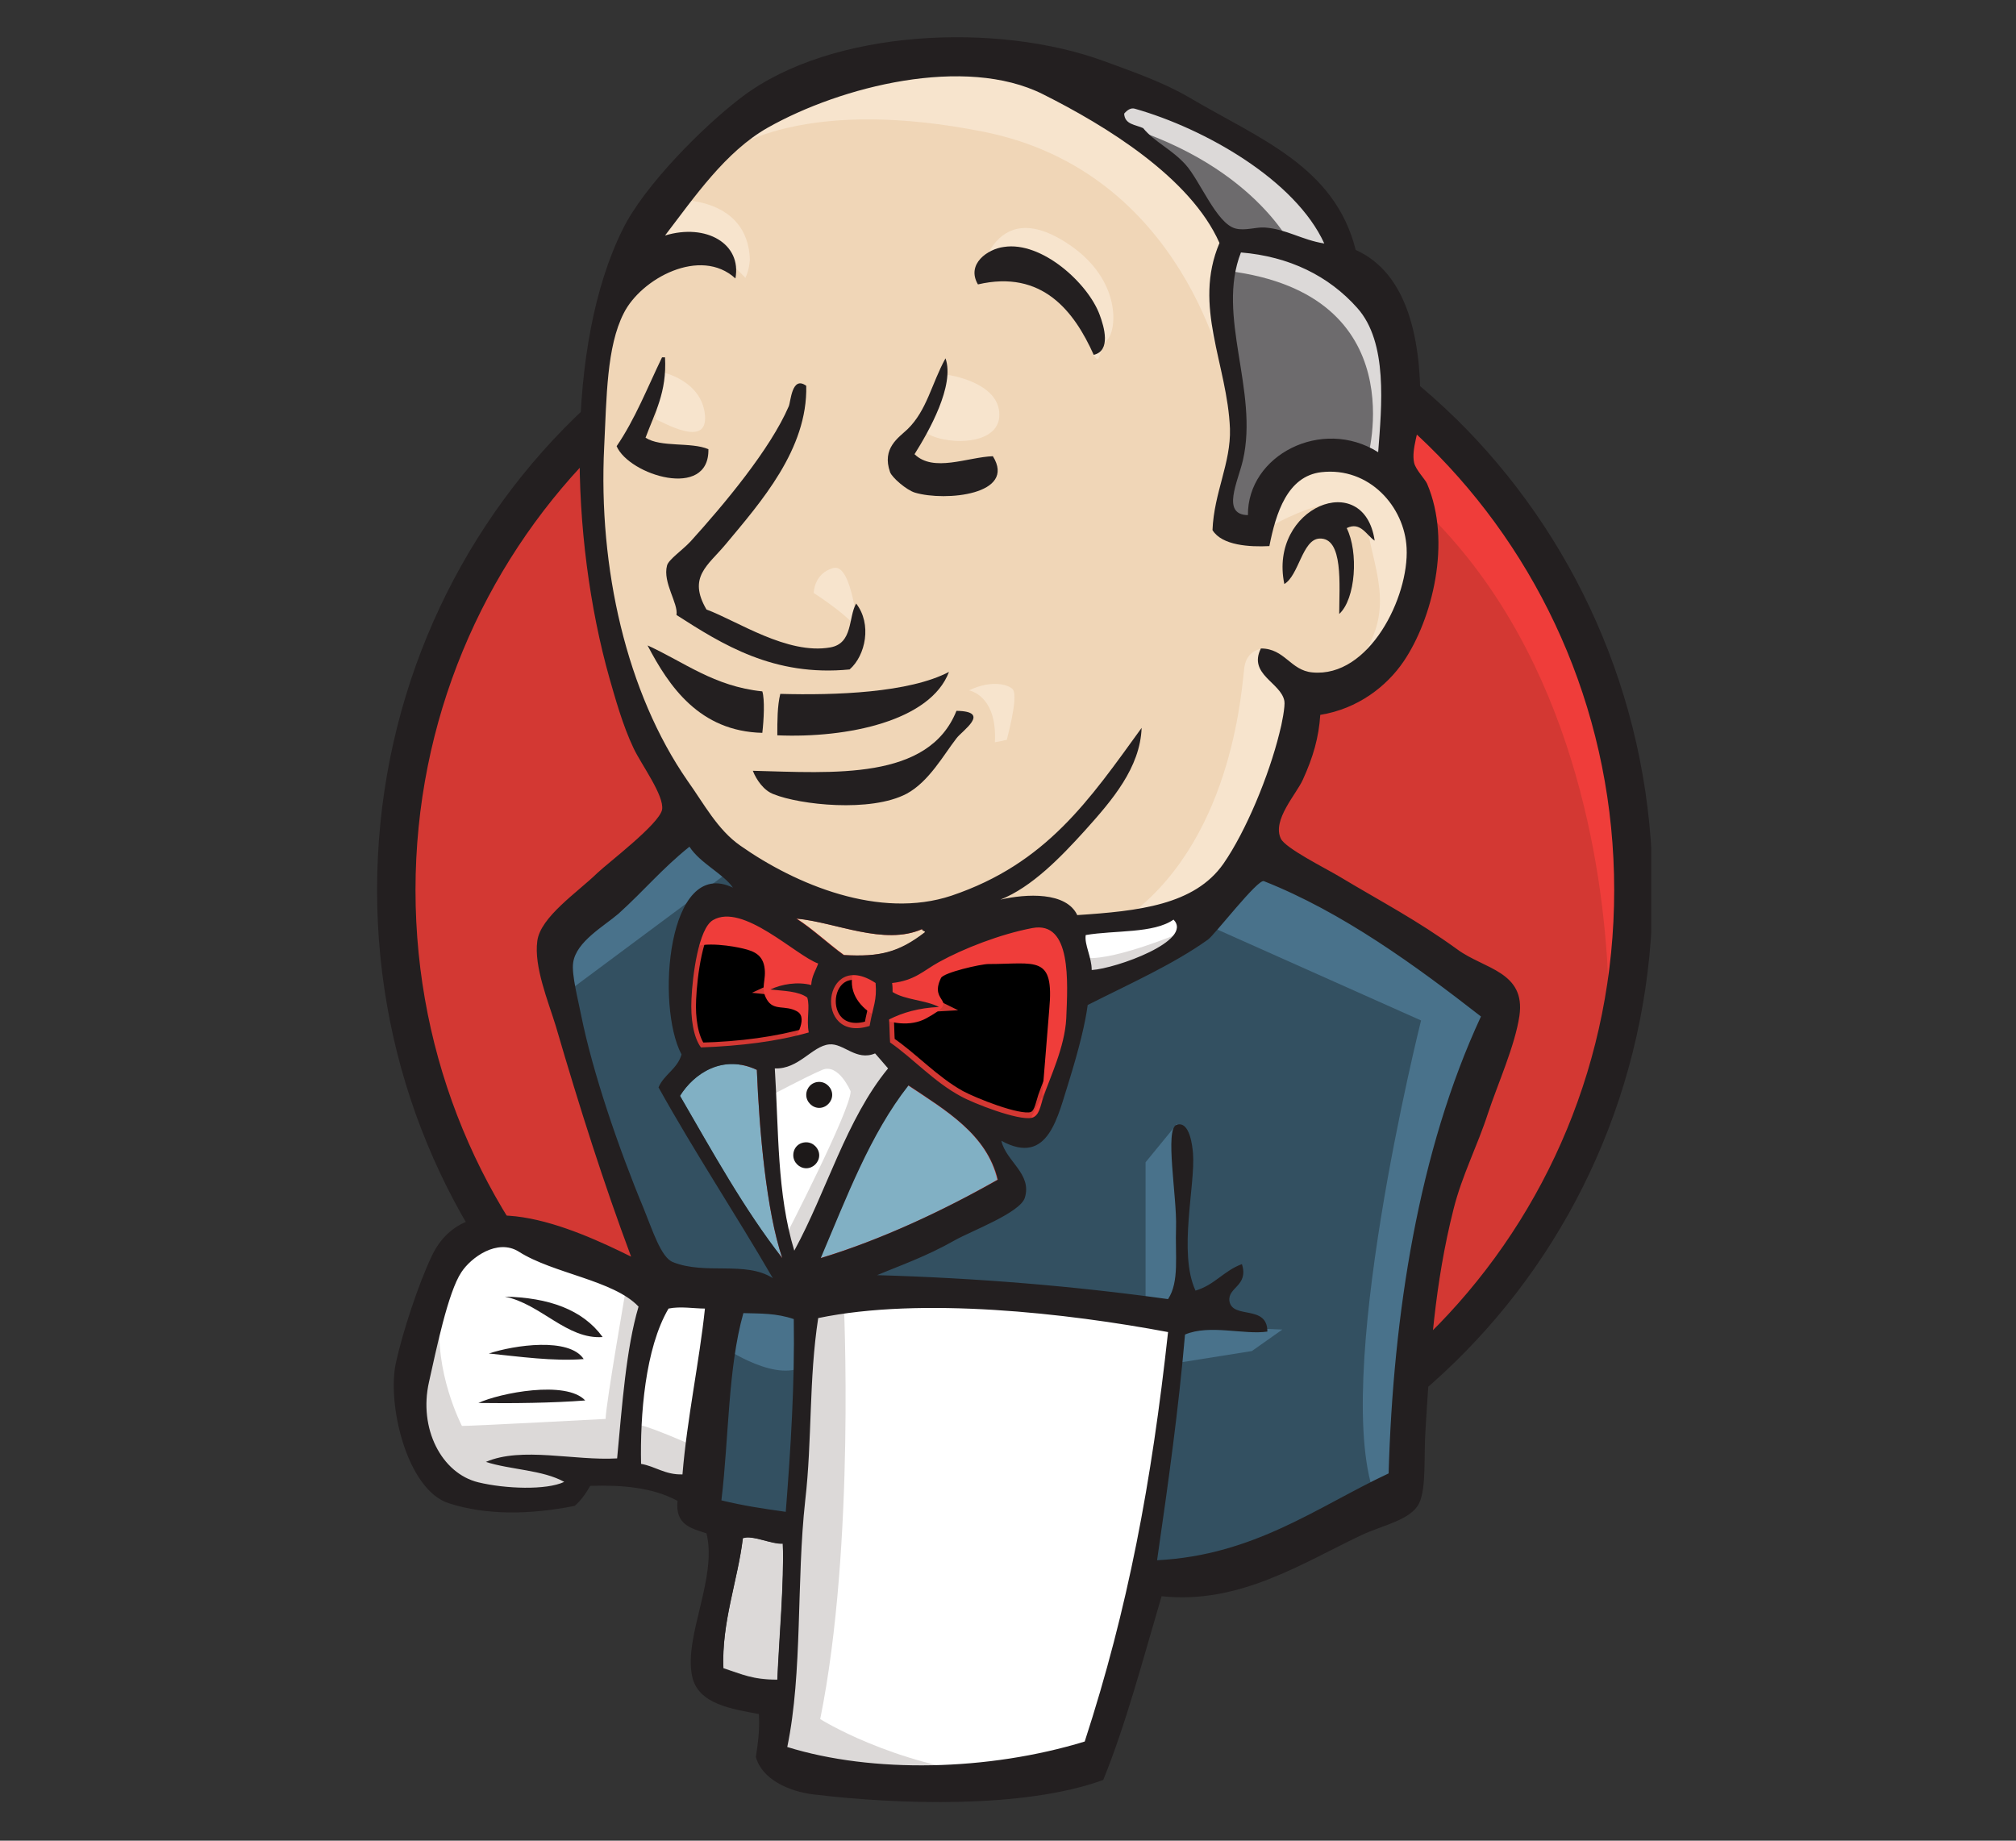 <svg xmlns="http://www.w3.org/2000/svg" xmlns:xlink="http://www.w3.org/1999/xlink" width="460" zoomAndPan="magnify" viewBox="0 0 345 315" height="420" preserveAspectRatio="xMidYMid meet" version="1.0"><rect x="0" y="0" width="345" height="315" fill="#333333" stroke="none"/><defs><clipPath id="79aa660b71"><path d="M 64 40 L 282.574 40 L 282.574 264 L 64 264 Z M 64 40 " clip-rule="nonzero"/></clipPath></defs><path fill="#d33833" d="M 67.777 151.906 C 67.777 211.719 115.172 260.258 173.672 260.258 C 232.172 260.258 279.57 211.719 279.57 151.906 C 279.566 92.082 232.172 43.543 173.672 43.543 C 115.172 43.543 67.777 92.082 67.777 151.906 " fill-opacity="1" fill-rule="nonzero"/><path fill="#ef3d3a" d="M 275.211 178.73 C 275.211 178.73 282.898 65.766 178.789 62.516 L 186.055 50.379 L 242.5 69.352 L 258.641 87.895 L 272.73 114.898 L 280.758 146.352 L 278.367 167.371 " fill-opacity="1" fill-rule="nonzero"/><g clip-path="url(#79aa660b71)"><path fill="#231f20" d="M 246.176 77.984 C 264.707 97.043 276.238 123.277 276.238 152.328 C 276.238 181.387 264.707 207.617 246.176 226.676 C 227.559 245.734 202.023 257.441 173.672 257.441 C 145.324 257.441 119.785 245.734 101.168 226.676 C 82.633 207.617 71.105 181.387 71.105 152.328 C 71.105 123.277 82.633 97.043 101.168 77.984 C 119.785 59.012 145.324 47.219 173.672 47.219 C 201.938 47.219 227.559 58.926 246.176 77.984 Z M 250.875 231.207 C 270.602 211.035 282.812 183.09 282.812 152.324 C 282.812 121.562 270.602 93.625 250.875 73.367 C 231.145 53.199 203.816 40.637 173.672 40.637 C 143.523 40.637 116.199 53.199 96.473 73.367 C 76.746 93.535 64.531 121.477 64.531 152.324 C 64.531 183.09 76.746 211.035 96.473 231.207 C 116.199 251.453 143.523 263.934 173.672 263.934 C 203.816 263.934 231.145 251.453 250.875 231.207 Z M 250.875 231.207 " fill-opacity="1" fill-rule="nonzero"/></g><path fill="#f0d6b7" d="M 129.09 152.5 L 145.238 154.895 L 167.012 157.375 L 181.102 157.711 L 194.855 157.289 L 205.355 154.039 L 214.664 143.957 L 221.922 123.363 L 223.547 118.918 L 233.195 115.672 L 238.832 106.355 L 242.844 93.023 L 238.406 81.316 L 227.898 77.641 L 219.445 81.656 L 215.434 90.547 L 210.562 89.777 L 208.941 87.727 L 210.562 78.41 L 210.992 66.703 L 208.602 50.551 L 208.684 41.324 L 201.34 29.531 L 188.441 20.215 L 165.902 10.559 L 140.883 14.234 L 119.098 29.957 L 109.02 46.109 L 102.531 57.816 L 100.91 86.871 L 105.773 111.91 L 114.656 134.129 L 123.031 146.004 " fill-opacity="1" fill-rule="nonzero"/><path fill="#335061" d="M 142.758 222.32 L 200.402 224.715 L 200.402 234.367 L 195.535 268.293 L 197.926 271.117 L 238.234 257.355 L 241.051 252.488 L 245.066 206.852 L 254.547 179.508 L 256.594 173.012 L 224.312 150.793 L 214.234 146.773 L 205.355 157.711 L 197.668 164.547 L 188.785 167.371 L 184.777 168.57 L 179.906 189.594 L 176.23 194.035 L 166.926 190.781 L 173.414 203.348 L 138.402 219.926 L 142.758 222.32 " fill-opacity="1" fill-rule="nonzero"/><path fill="#6d6b6d" d="M 238.406 81.488 L 227.898 77.812 L 219.445 81.828 L 215.434 90.715 L 210.562 89.949 L 209.367 85.078 L 211.762 75.762 L 209.367 53.543 L 211.418 41.41 L 204.16 32.949 L 188.441 20.473 L 192.883 14.402 L 215.09 25.344 L 224.398 32.605 L 229.609 43.887 L 237.637 54.824 L 240.027 67.727 L 238.406 81.488 " fill-opacity="1" fill-rule="nonzero"/><path fill="#dcd9d8" d="M 221.836 43.543 C 221.836 43.543 215.773 28.59 191.602 21.324 C 167.434 14.062 190.414 16.113 190.414 16.113 L 216.629 26.195 L 226.703 36.281 L 231.145 44.312 L 221.836 43.543 " fill-opacity="1" fill-rule="nonzero"/><path fill="#dcd9d8" d="M 233.965 78.668 C 233.965 78.668 242.418 50.379 210.137 46.363 L 211.332 41.492 L 233.535 46.707 L 240.027 67.727 L 238.406 81.488 L 233.965 78.668 " fill-opacity="1" fill-rule="nonzero"/><path fill="#f7e4cd" d="M 221.066 116.18 L 215.773 111.055 C 215.773 111.055 213.383 111.316 212.957 114.133 C 212.527 116.945 211.332 142.414 193.992 156.09 C 192.375 157.375 206.891 154.039 206.891 154.039 L 219.789 133.871 " fill-opacity="1" fill-rule="nonzero"/><path fill="#f7e4cd" d="M 146.855 108.488 C 146.855 108.488 145.918 96.27 142.586 97.207 C 139.254 98.156 139.254 101.48 139.254 101.48 C 139.254 101.48 147.285 106.613 146.855 108.488 " fill-opacity="1" fill-rule="nonzero"/><path fill="#f7e4cd" d="M 113.375 63.711 C 113.375 63.711 120.035 65.078 120.637 70.977 C 121.23 76.871 113.375 72.172 112.188 71.746 " fill-opacity="1" fill-rule="nonzero"/><path fill="#f7e4cd" d="M 162.141 64.141 C 162.141 64.141 171.023 65.336 171.023 70.977 C 171.023 76.617 160.945 76.188 158.129 73.797 " fill-opacity="1" fill-rule="nonzero"/><path fill="#f7e4cd" d="M 216.969 90.375 C 216.969 90.375 232.254 81.059 233.879 89.949 C 235.5 98.836 239.086 105.242 231.488 114.562 L 236.695 112.934 L 241.562 100.453 L 243.188 88.324 L 233.879 78.668 L 223.375 79.438 L 217.312 84.309 L 216.969 90.375 " fill-opacity="1" fill-rule="nonzero"/><path fill="#f7e4cd" d="M 209.711 64.91 C 209.711 64.91 202.879 29.359 168.207 22.523 C 139.684 16.883 124.648 23.719 119.012 30.215 C 119.012 30.215 144.461 -0.039 168.629 9.191 C 192.797 18.508 210.562 35.426 210.137 46.281 C 209.453 64.91 209.711 64.91 209.711 64.91 " fill-opacity="1" fill-rule="nonzero"/><path fill="#f7e4cd" d="M 116.199 34.23 C 116.199 34.23 127.895 33.801 128.324 44.312 C 128.324 44.312 128.324 45.938 127.559 47.562 C 127.559 47.562 118.246 37.051 112.609 42.691 " fill-opacity="1" fill-rule="nonzero"/><path fill="#f7e4cd" d="M 167.355 48.672 C 167.355 48.672 169.406 32.605 183.062 41.922 C 191.945 47.988 191.094 56.449 189.551 58.07 C 187.934 59.695 188.355 62.941 187.168 60.723 C 185.973 58.5 186.309 51.234 181.867 49.184 C 177.512 47.133 170.172 44.91 167.355 48.672 " fill-opacity="1" fill-rule="nonzero"/><path fill="#49728b" d="M 205.27 157.711 L 243.188 174.633 C 243.188 174.633 227.473 237.184 235.5 256.59 L 241.137 254.539 L 241.562 230.691 L 252.07 185.57 L 256.508 173.102 L 216.969 146.438 L 205.27 157.711 " fill-opacity="1" fill-rule="nonzero"/><path fill="#49728b" d="M 201.426 192.324 L 196.043 198.902 L 196.043 223.086 L 202.449 223.086 C 202.449 223.086 203.219 206.172 203.219 204.113 C 203.219 202.062 202.449 194.805 202.449 194.805 " fill-opacity="1" fill-rule="nonzero"/><path fill="#49728b" d="M 201.254 226.762 L 219.445 227.531 L 214.234 231.207 L 201.34 233.258 " fill-opacity="1" fill-rule="nonzero"/><path fill="#335061" d="M 139.168 222.742 L 124.227 222.32 L 120.551 259.402 L 135.84 261.453 L 139.168 222.742 " fill-opacity="1" fill-rule="nonzero"/><path fill="#335061" d="M 135.156 222.742 L 112.609 221.555 C 112.609 221.555 103.305 198.137 103.305 196.938 C 103.305 195.742 95.273 163.016 95.273 163.016 L 113.461 144.043 L 117.137 140.793 L 126.785 150.449 L 126.785 187.965 L 135.156 222.742 " fill-opacity="1" fill-rule="nonzero"/><path fill="#49728b" d="M 125.078 219.926 L 139.168 222.742 L 137.121 234.023 C 131.914 236.418 123.031 230.012 123.031 230.012 " fill-opacity="1" fill-rule="nonzero"/><path fill="#49728b" d="M 124.648 149.254 L 96.383 170.273 L 95.617 160.621 L 116.965 140.883 L 124.648 149.254 " fill-opacity="1" fill-rule="nonzero"/><path fill="#ffffff" d="M 187.246 302.215 L 195.621 268.293 L 199.805 243.258 L 200.488 224.715 L 162.656 222.664 L 139.168 222.664 L 141.305 265.047 L 137.629 297.773 L 138.059 303.844 L 168.715 306.238 L 187.246 302.215 " fill-opacity="1" fill-rule="nonzero"/><path fill="#dcd9d8" d="M 144.375 222.32 C 144.375 222.32 146.426 264.277 140.363 294.188 C 140.363 294.188 152.492 301.879 170.172 303.844 L 136.27 302.648 L 132.25 300.254 L 137.121 234.109 L 138.402 219.926 " fill-opacity="1" fill-rule="nonzero"/><path fill="#ffffff" d="M 119.957 256.242 L 104.242 251.801 L 74.438 250.18 L 69.996 236.418 L 78.027 212.578 L 87.332 211.383 L 100.223 215.395 L 112.523 221.465 L 119.098 220.27 L 124.227 222.32 " fill-opacity="1" fill-rule="nonzero"/><path fill="#dcd9d8" d="M 120.207 248.121 C 120.207 248.121 109.707 243.258 108.082 243.68 L 112.523 221.465 L 107.316 219.418 C 107.316 219.418 103.641 240.43 103.641 242.824 C 103.641 242.824 81.098 244.023 79.051 244.023 C 79.051 244.023 74.18 234.711 75.375 225.051 L 70.934 237.961 L 70.504 245.219 L 77.004 254.875 L 84.258 256.5 L 96.383 256.07 L 100.395 250.859 L 114.484 252.91 L 118.926 254.539 " fill-opacity="1" fill-rule="nonzero"/><path fill="#ffffff" d="M 136.098 219.496 L 144.977 196.938 L 154.281 183.605 C 154.281 183.605 152.234 177.965 149.418 177.965 L 140.105 177.965 L 131.227 181.211 L 132 196.172 L 136.098 219.496 " fill-opacity="1" fill-rule="nonzero"/><path fill="#dcd9d8" d="M 134.305 211.805 C 134.305 211.805 145.57 190.016 145.57 186.766 C 145.57 186.766 143.523 181.902 140.711 183.09 C 137.887 184.289 131.828 187.535 131.828 187.535 L 131.828 179.844 L 145.57 177.027 L 154.883 178.223 L 139.168 215.48 L 135.926 215.91 " fill-opacity="1" fill-rule="nonzero"/><path fill="#ffffff" d="M 183.664 158.57 L 194.855 157.375 L 205.355 154.125 L 205.355 157.797 L 200.23 163.438 L 184.086 170.707 " fill-opacity="1" fill-rule="nonzero"/><path fill="#dcd9d8" d="M 201.684 159.77 C 201.684 159.77 189.219 164.977 185.113 163.781 L 184.691 168.656 L 195.965 166.262 L 202.793 161.387 L 201.684 159.77 " fill-opacity="1" fill-rule="nonzero"/><path fill="#d33833" d="M 119.957 179.336 C 126.785 179.164 133.023 178.309 138.402 176.77 C 138.059 174.547 138.738 172.41 138.145 170.793 C 136.605 169.68 134.133 169.68 131.828 169.422 C 133.789 168.484 136.605 168.055 138.824 168.656 C 138.91 167.113 139.598 166.176 140.02 164.977 C 136.184 163.609 127.129 154.637 122.008 157.547 C 119.527 158.992 118.504 167.027 118.332 171.043 C 118.16 174.289 118.676 177.535 119.957 179.336 " fill-opacity="1" fill-rule="nonzero"/><path stroke-linecap="butt" transform="matrix(-0.861, 0, 0, 0.861, 283.581, 6.115)" fill-opacity="1" fill="#000000" fill-rule="nonzero" stroke-linejoin="miter" d="M 190.112 201.131 C 182.178 200.931 174.93 199.938 168.681 198.151 C 169.08 195.57 168.29 193.089 168.98 191.212 C 170.768 189.919 173.641 189.919 176.319 189.62 C 174.041 188.531 170.768 188.032 168.19 188.731 C 168.091 186.939 167.292 185.85 166.802 184.458 C 171.258 182.871 181.779 172.452 187.729 175.831 C 190.611 177.509 191.8 186.839 192 191.502 C 192.2 195.271 191.6 199.04 190.112 201.131 Z M 190.112 201.131 " stroke="#d33833" stroke-width="2" stroke-opacity="1" stroke-miterlimit="4"/><path fill="#d33833" d="M 152.664 168.141 C 152.664 168.656 152.664 169.164 152.75 169.68 C 154.883 171.043 158.301 171.043 160.695 172.238 C 157.277 172.41 154.539 173.262 152.148 174.375 C 152.234 175.656 152.234 177.027 152.32 178.309 C 156.254 180.953 159.832 184.977 164.445 187.535 C 166.668 188.73 174.266 191.812 176.574 191.211 C 177.855 190.867 178.027 189.246 178.535 187.707 C 179.645 184.461 182.211 179.164 182.469 174.211 C 182.727 167.965 183.406 157.461 176.66 158.742 C 171.195 159.77 164.879 162.238 160.695 164.547 C 158.043 166.09 156.59 167.793 152.664 168.141 " fill-opacity="1" fill-rule="nonzero"/><path stroke-linecap="butt" transform="matrix(-0.861, 0, 0, 0.861, 283.581, 6.115)" fill-opacity="1" fill="#000000" fill-rule="nonzero" stroke-linejoin="miter" d="M 152.11 188.132 C 152.11 188.731 152.11 189.32 152.01 189.919 C 149.532 191.502 145.561 191.502 142.779 192.89 C 146.75 193.089 149.932 194.078 152.709 195.371 C 152.609 196.858 152.609 198.45 152.51 199.938 C 147.939 203.009 143.782 207.68 138.422 210.651 C 135.839 212.039 127.012 215.618 124.329 214.919 C 122.841 214.52 122.641 212.638 122.051 210.851 C 120.762 207.082 117.78 200.931 117.481 195.18 C 117.181 187.928 116.391 175.731 124.23 177.219 C 130.579 178.412 137.918 181.279 142.779 183.959 C 145.861 185.751 147.549 187.728 152.11 188.132 Z M 152.11 188.132 " stroke="#d33833" stroke-width="2" stroke-opacity="1" stroke-miterlimit="4"/><path fill="#d33833" d="M 148.816 175.57 C 149.418 172.152 150.098 171.215 149.84 168.227 C 140.711 162.152 139.082 178.645 148.816 175.57 " fill-opacity="1" fill-rule="nonzero"/><path stroke-linecap="butt" transform="matrix(-0.861, 0, 0, 0.861, 283.581, 6.115)" fill-opacity="1" fill="#000000" fill-rule="nonzero" stroke-linejoin="miter" d="M 156.581 196.759 C 155.882 192.79 155.092 191.701 155.392 188.232 C 165.998 181.179 167.891 200.328 156.581 196.759 Z M 156.581 196.759 " stroke="#d33833" stroke-width="2" stroke-opacity="1" stroke-miterlimit="4"/><path fill="#ef3d3a" d="M 135.664 178.309 C 135.664 178.309 138.488 174.289 136.441 173.102 C 134.383 171.902 132.422 173.102 131.227 171.043 C 130.027 168.992 131.227 167.793 130.805 165.41 C 130.371 163.016 128.41 162.586 126.363 162.152 C 124.312 161.73 118.676 160.965 117.902 162.93 L 120.293 155.66 L 125.164 154.039 L 140.453 162.93 L 141.219 167.371 L 141.219 176.262 " fill-opacity="1" fill-rule="nonzero"/><path fill="#ef3d3a" d="M 178.027 191.641 C 178.535 185.312 179.051 179.078 179.559 172.754 C 180.422 163.352 177.34 164.977 169.145 164.977 C 167.863 164.977 161.461 166.434 161.031 167.371 C 158.809 171.902 164.703 170.879 158.473 174.289 C 153.258 177.113 143.953 172.582 146.09 166.176 C 147.285 164.719 152.234 165.746 154.031 164.805 C 157.191 163.188 160.352 161.559 163.508 159.93 C 167.52 157.883 176.746 154.809 181.016 157.711 C 191.859 165.062 180.336 183.52 176.488 191.211 " fill-opacity="1" fill-rule="nonzero"/><path fill="#231f20" d="M 167.355 48.672 C 178.371 46.109 183.836 53.285 187.168 60.723 C 190.156 60.039 188.957 55.934 188.191 53.887 C 186.223 48.5 178.285 41.238 171.789 42.262 C 169.059 42.605 165.301 45.168 167.355 48.672 " fill-opacity="1" fill-rule="nonzero"/><path fill="#231f20" d="M 113.805 61.148 L 113.297 61.148 C 110.816 66.277 108.684 71.746 105.523 76.359 C 107.66 81.316 121.406 85.59 121.23 76.871 C 118.246 75.59 113.125 76.617 110.473 74.906 C 112.016 70.719 114.148 67.129 113.805 61.148 " fill-opacity="1" fill-rule="nonzero"/><path fill="#231f20" d="M 161.805 61.32 C 159.41 65.68 158.637 70.207 155.305 73.453 C 153.773 74.906 150.867 76.703 152.32 80.805 C 152.664 81.742 155.145 83.879 156.59 84.309 C 161.805 85.844 174.008 84.648 169.91 78.07 C 165.559 78.238 159.746 80.891 156.504 77.727 C 158.98 73.797 163.422 65.934 161.805 61.32 " fill-opacity="1" fill-rule="nonzero"/><path fill="#231f20" d="M 115.766 105.242 C 123.625 110.289 132.422 115.836 145.398 114.562 C 148.137 112.168 149.246 106.785 146.512 103.281 C 145.152 105.672 146.004 110.117 142.07 110.797 C 134.727 112.082 126.191 106.27 120.898 104.305 C 117.652 98.75 121.145 96.785 124.141 93.195 C 130.199 85.93 138.23 76.871 137.973 66.02 C 135.492 64.227 135.332 68.754 134.984 69.523 C 131.828 76.871 123.883 86.359 118.16 92.676 C 116.707 94.219 114.406 95.762 114.148 96.785 C 113.375 99.688 116.113 103.281 115.766 105.242 " fill-opacity="1" fill-rule="nonzero"/><path fill="#231f20" d="M 219.789 99.945 C 222.266 98.492 222.863 92.34 225.766 92.168 C 229.949 91.914 229.18 100.203 229.18 105.07 C 232 102.512 232.512 94.477 230.461 90.375 C 232.852 89.18 233.879 91.656 235.246 92.516 C 233.453 80.121 217.055 86.785 219.789 99.945 " fill-opacity="1" fill-rule="nonzero"/><path fill="#231f20" d="M 110.816 110.453 C 114.484 117.465 119.699 125.156 130.457 125.414 C 130.719 123.191 130.891 119.688 130.457 118.316 C 122.18 117.465 117.051 113.277 110.816 110.453 " fill-opacity="1" fill-rule="nonzero"/><path fill="#231f20" d="M 162.398 114.984 C 155.566 118.574 142.93 119.004 133.531 118.746 C 133.023 120.797 133.023 123.363 133.023 125.836 C 145.066 126.352 159.238 123.363 162.398 114.984 " fill-opacity="1" fill-rule="nonzero"/><path fill="#231f20" d="M 163.68 121.648 C 158.895 133.613 142.586 132.25 128.832 131.906 C 129.434 133.441 130.719 135.324 132.422 135.922 C 136.863 137.719 148.988 139.082 155.145 135.836 C 158.98 133.785 161.547 129.082 163.68 126.352 C 164.617 125.07 169.738 121.734 163.68 121.648 " fill-opacity="1" fill-rule="nonzero"/><path fill="#81b0c4" d="M 116.371 187.535 C 121.922 197.109 127.301 206.938 133.875 215.309 C 131.141 207.195 129.941 193.52 129.52 183.09 C 123.711 180.359 118.762 183.691 116.371 187.535 " fill-opacity="1" fill-rule="nonzero"/><path fill="#231f20" d="M 86.391 221.891 C 92.625 223.172 96.98 229.242 103.133 228.812 C 99.715 224.109 93.906 222.062 86.391 221.891 " fill-opacity="1" fill-rule="nonzero"/><path fill="#231f20" d="M 83.656 231.629 C 88.785 232.145 94.758 233 99.887 232.578 C 97.41 228.812 88.02 230.184 83.656 231.629 " fill-opacity="1" fill-rule="nonzero"/><path fill="#231f20" d="M 81.863 240.094 C 87.59 240.18 94.672 240.094 100.145 239.664 C 96.891 236.16 85.539 238.383 81.863 240.094 " fill-opacity="1" fill-rule="nonzero"/><path fill="#dcd9d8" d="M 127.129 263.168 C 126.277 270.344 123.453 277.609 123.797 285.473 C 126.957 286.5 128.754 287.438 133.023 287.438 C 133.273 280.77 134.219 270.516 133.961 264.105 C 131.914 264.277 128.832 262.652 127.129 263.168 " fill-opacity="1" fill-rule="nonzero"/><path fill="#f0d6b7" d="M 136.355 157.203 C 139.254 159.078 141.648 161.387 144.461 163.438 C 150.617 163.781 153.945 163.016 158.387 159.508 C 158.301 159.25 157.871 159.336 157.871 158.992 C 151.297 161.902 142.93 157.797 136.355 157.203 " fill-opacity="1" fill-rule="nonzero"/><path fill="#81b0c4" d="M 170.68 201.891 C 168.887 194.113 161.805 190.016 155.391 185.742 C 148.816 194.113 144.805 204.887 140.363 215.309 C 150.867 212.148 161.547 207.109 170.68 201.891 " fill-opacity="1" fill-rule="nonzero"/><path fill="#231f20" d="M 133.961 264.191 C 134.219 270.602 133.359 280.77 133.023 287.523 C 128.754 287.523 126.957 286.586 123.797 285.559 C 123.453 277.695 126.277 270.43 127.129 263.254 C 128.832 262.652 131.914 264.277 133.961 264.191 Z M 199.891 227.961 C 197.074 253.676 193.055 275.215 185.629 298.031 C 169.145 303.078 149.332 303.5 134.727 298.969 C 137.379 286.152 136.27 270.516 137.801 256.762 C 138.996 246.418 138.402 236.074 140.02 225.566 C 157.699 221.891 182.641 224.715 199.891 227.961 Z M 135.84 225.738 C 136.012 236.762 135.332 247.699 134.469 258.723 C 130.199 258.121 127.387 257.699 123.453 256.762 C 124.734 246.16 124.562 234.109 127.215 224.715 C 130.199 224.801 132.852 224.715 135.84 225.738 Z M 114.406 223.938 C 116.457 223.516 118.762 223.938 120.637 223.938 C 119.699 232.914 117.566 242.824 116.793 252.316 C 113.805 252.402 112.188 250.945 109.707 250.516 C 109.535 242.23 110.387 230.777 114.406 223.938 Z M 81.863 253.676 C 75.547 252.145 71.613 244.453 73.414 236.504 C 74.609 231.207 76.656 221.121 78.965 217.703 C 80.582 215.223 85.109 211.891 88.785 214.199 C 94.672 217.961 105.008 219.074 109.277 223.602 C 107.145 230.777 106.465 240.516 105.609 249.578 C 98.262 250.008 89.293 247.527 83.148 250.18 C 87.418 251.543 92.883 251.543 96.559 253.598 C 93.484 255.047 86.477 254.789 81.863 253.676 Z M 140.453 215.309 C 144.891 204.887 148.902 194.113 155.48 185.742 C 161.883 190.016 168.887 194.113 170.766 201.891 C 161.547 207.109 150.867 212.148 140.453 215.309 Z M 129.52 183.09 C 129.941 193.52 131.141 207.195 133.875 215.309 C 127.301 206.852 121.922 197.109 116.371 187.535 C 118.762 183.691 123.711 180.359 129.52 183.09 Z M 141.906 178.73 C 144.375 178.484 146.512 181.645 149.754 180.273 C 150.531 181.125 151.211 181.98 151.977 182.84 C 144.805 191.555 141.477 203.863 135.926 214.027 C 132.938 204.199 133.273 193.52 132.594 182.84 C 136.691 183.012 138.996 178.992 141.906 178.73 Z M 149.84 168.227 C 150.098 171.215 149.418 172.152 148.816 175.57 C 139.082 178.645 140.711 162.152 149.84 168.227 Z M 160.695 164.633 C 164.879 162.324 171.195 159.855 176.66 158.82 C 183.406 157.547 182.727 168.055 182.469 174.289 C 182.211 179.25 179.645 184.461 178.535 187.793 C 178.027 189.336 177.855 190.953 176.574 191.297 C 174.266 191.812 166.582 188.816 164.445 187.621 C 159.832 185.148 156.254 181.125 152.32 178.395 C 152.234 177.113 152.234 175.742 152.148 174.461 C 154.539 173.262 157.191 172.496 160.695 172.324 C 158.387 171.129 154.883 171.129 152.75 169.766 C 152.75 169.25 152.75 168.734 152.664 168.227 C 156.59 167.793 158.043 166.09 160.695 164.633 Z M 200.828 157.375 C 204.328 160.965 191.008 165.746 186.824 166.004 C 186.824 163.781 185.543 161.645 185.801 160.016 C 190.836 159.164 197.41 159.77 200.828 157.375 Z M 157.785 158.992 C 157.785 159.336 158.215 159.25 158.301 159.508 C 153.773 163.016 150.445 163.781 144.375 163.438 C 141.648 161.473 139.168 159.078 136.27 157.203 C 142.93 157.797 151.297 161.902 157.785 158.992 Z M 118.332 170.957 C 118.504 167.027 119.527 158.906 122.008 157.461 C 127.129 154.461 136.184 163.523 140.02 164.891 C 139.598 166.09 138.91 167.027 138.824 168.57 C 136.52 167.965 133.789 168.398 131.828 169.336 C 134.133 169.594 136.605 169.594 138.145 170.707 C 138.66 172.324 137.973 174.461 138.402 176.684 C 133.023 178.223 126.785 178.992 119.957 179.25 C 118.676 177.535 118.16 174.289 118.332 170.957 Z M 206.723 160.793 C 207.832 160.016 215.262 150.363 216.289 150.793 C 229.695 156.09 242.25 165.238 253.438 173.953 C 242.762 196.938 238.406 225.051 237.637 252.145 C 225.426 257.871 214.664 266.156 198.012 267.008 C 199.977 253.426 201.684 241.207 202.793 228.383 C 206.98 226.59 212.957 228.469 216.887 227.875 C 216.887 223.172 210.906 225.824 210.395 222.664 C 210.055 220.27 213.727 220.098 212.531 216.332 C 209.457 217.445 207.832 219.926 204.586 220.863 C 201.598 214.371 204.586 202.84 204.16 197.371 C 204.074 196.336 203.648 191.727 201.344 192.496 C 199.293 193.176 201.43 204.887 201.258 210.012 C 201.086 214.801 201.855 219.332 199.891 222.32 C 183.84 220.098 167.52 218.727 150.102 218.219 C 153.949 216.594 158.477 215.051 163.426 212.234 C 166.16 210.691 174.613 207.531 175.379 204.973 C 176.66 200.867 172.133 198.73 171.367 195.227 C 179.477 199.668 181.016 190.953 182.98 184.891 C 184.691 179.336 185.715 175.148 186.137 171.988 C 193.23 168.398 200.746 165.062 206.723 160.793 Z M 125.426 151.906 C 114.238 146.523 112.188 172.152 116.629 180.445 C 115.941 182.926 113.633 183.863 112.695 186.086 C 118.926 197.285 125.848 207.703 132.25 218.727 C 127.559 215.738 120.727 218.219 115.176 215.996 C 113.125 215.223 111.672 210.527 110.133 206.766 C 105.863 196.508 101.422 183.52 99.461 173.781 C 99.039 171.559 97.754 166.684 98.09 164.719 C 98.605 161.129 103.391 158.484 105.863 156.348 C 110.391 152.242 113.211 148.742 117.988 144.895 C 119.789 147.719 123.887 149.598 125.426 151.906 Z M 232.262 52.691 C 237.555 58.586 236.445 69.523 235.848 77.387 C 226.199 71.32 213.473 77.898 213.559 88.156 C 208.945 88.07 211.852 82.43 212.703 78.754 C 215.438 66.875 208.094 54.059 212.363 43.203 C 220.645 43.887 227.395 47.219 232.262 52.691 Z M 194.172 18.594 C 206.215 22.012 221.672 30.812 226.625 41.668 C 222.781 41.066 220.133 39.188 216.375 38.93 C 214.926 38.848 213.047 39.531 211.422 39.102 C 208.176 38.25 205.359 30.898 202.883 28.164 C 200.492 25.516 197.59 24.32 195.625 21.926 C 194.344 21.328 192.469 21.328 192.379 19.449 C 192.887 18.848 193.492 18.422 194.172 18.594 Z M 131.402 21.84 C 143.961 14.746 165.141 9.449 178.457 16.113 C 189.223 21.5 203.738 30.387 208.691 41.582 C 204.078 52.434 210.055 62.348 210.484 73.371 C 210.656 79.266 207.75 84.309 207.496 90.719 C 209.117 93.367 213.898 93.625 217.23 93.453 C 218.34 87.812 220.305 81.488 226.113 80.805 C 234.309 79.863 240.375 86.703 240.715 93.789 C 241.141 102.172 234.309 116.012 224.574 115.07 C 220.816 114.727 219.879 110.973 215.777 110.973 C 213.559 115.414 219.195 116.785 219.793 119.945 C 219.965 120.797 219.367 123.961 218.938 125.5 C 217.145 132.762 213.219 142.254 209.375 147.797 C 204.422 154.895 194.773 155.918 184.352 156.602 C 182.473 152.586 175.641 152.93 171.199 153.957 C 176.578 151.82 181.535 146.688 185.633 142.164 C 190.332 136.945 195.109 131.391 195.367 124.562 C 186.398 136.945 179.059 147.797 162.832 153.277 C 150.535 157.375 136.188 151.391 126.703 144.723 C 122.777 141.992 120.473 137.551 117.656 133.613 C 107.234 118.578 102.363 97.211 103.395 76.445 C 103.816 67.902 103.816 59.355 106.727 53.629 C 109.715 47.648 119.879 42.18 125.852 47.648 C 126.961 41.75 120.902 38.164 113.809 40.301 C 118.852 33.719 124.148 25.941 131.402 21.84 Z M 108 215.051 C 98.18 210.184 79.906 201.977 73.84 215.051 C 71.535 219.926 68.891 228.047 67.781 233.082 C 66.156 240.094 69.57 254.961 76.836 257.266 C 83.238 259.316 90.668 259.23 98.352 257.699 C 99.289 256.922 100.23 255.648 101.004 254.277 C 106.469 254.105 111.676 254.539 115.945 256.844 C 115.523 260.945 118.25 261.539 120.902 262.402 C 122.777 270.004 117.055 279.918 118.422 286.746 C 119.359 291.707 125.43 292.477 129.871 293.328 C 130.035 296.066 129.699 298.375 129.355 300.684 C 130.379 304.438 134.906 306.574 139.262 307.09 C 153.52 308.797 175.125 309.57 188.793 304.609 C 192.641 295.215 195.625 283.844 198.785 273.164 C 212.105 274.613 222.953 267.438 233.113 262.648 C 236.617 261.031 241.484 260.094 242.852 257.266 C 244.133 254.539 243.621 249.316 243.961 244.453 C 244.73 231.887 245.5 219.754 248.742 206.938 C 250.195 201.125 252.844 196.086 254.637 190.531 C 256.344 185.398 259.246 178.988 260.016 173.867 C 261.125 166.262 253.953 165.828 249.426 162.496 C 242.336 157.371 236.789 154.547 229.102 149.941 C 226.797 148.57 219.965 145.152 219.195 143.523 C 217.656 140.363 221.84 135.918 222.953 133.438 C 224.746 129.512 225.684 126.18 225.941 122.336 C 232.348 121.312 237.301 117.465 240.203 113.191 C 245.07 106.008 248.488 92.762 244.215 82.77 C 243.875 82 242.254 80.375 241.996 79.18 C 241.484 76.785 242.938 73.625 243.02 71.059 C 243.449 57.984 240.801 46.707 232.004 42.773 C 228.418 28.504 215.609 23.805 203.566 16.711 C 199.039 14.062 194.086 12.352 188.965 10.473 C 170.605 3.723 142.332 5.004 127.047 16.539 C 120.559 21.41 110.223 31.75 106.555 39.27 C 96.734 59.012 97.5 92.082 104.332 116.18 C 105.273 119.426 106.555 124.129 108.43 128.055 C 109.715 130.797 113.723 136.176 113.301 138.57 C 112.785 141.051 104.074 147.633 102.199 149.422 C 98.867 152.672 92.457 156.941 91.949 161.043 C 91.348 165.406 93.824 171.387 95.109 175.57 C 99.203 189.59 103.309 202.492 108 215.051 Z M 108 215.051 " fill-opacity="1" fill-rule="nonzero"/><path fill="#f7e4cd" d="M 173.328 117.98 C 172.82 117.293 169.91 116.18 165.816 118.145 C 165.816 118.145 170.68 118.918 170.258 127.031 L 172.305 126.609 C 172.219 126.695 174.352 119.34 173.328 117.98 " fill-opacity="1" fill-rule="nonzero"/><path fill="#1d1919" d="M 137.973 187.371 C 137.973 188.559 138.996 189.594 140.191 189.594 C 141.391 189.594 142.414 188.559 142.414 187.371 C 142.414 186.172 141.391 185.148 140.191 185.148 C 138.91 185.148 137.973 186.172 137.973 187.371 " fill-opacity="1" fill-rule="nonzero"/><path fill="#1d1919" d="M 135.754 197.707 C 135.754 198.902 136.777 199.926 137.973 199.926 C 139.168 199.926 140.191 198.902 140.191 197.707 C 140.191 196.508 139.168 195.484 137.973 195.484 C 136.691 195.484 135.754 196.422 135.754 197.707 " fill-opacity="1" fill-rule="nonzero"/></svg>